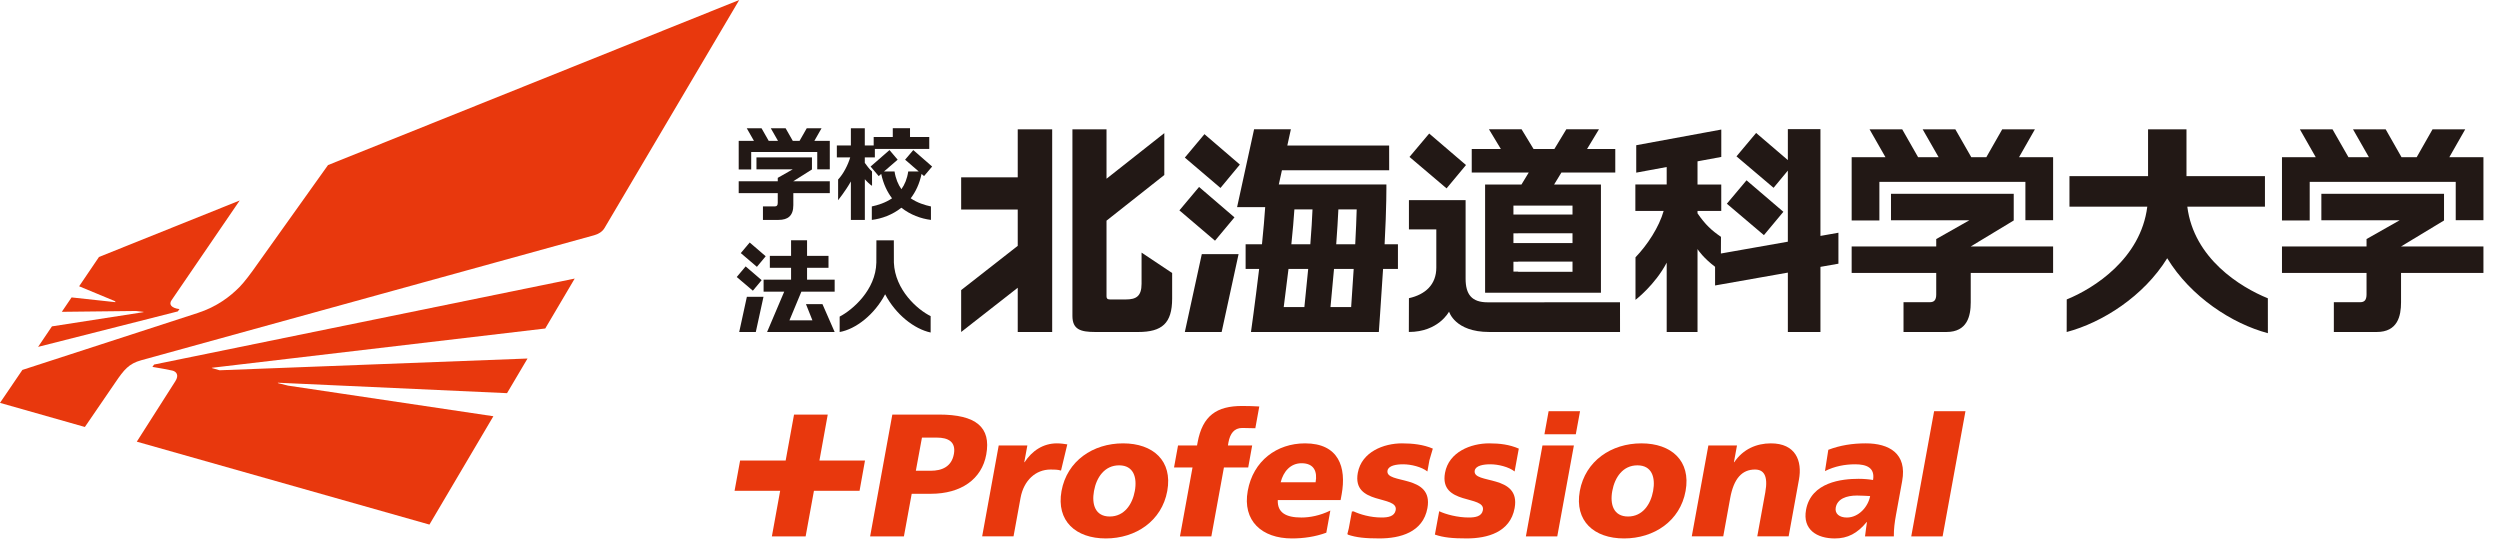 <?xml version="1.0" encoding="utf-8"?>
<!-- Generator: Adobe Illustrator 16.0.3, SVG Export Plug-In . SVG Version: 6.00 Build 0)  -->
<!DOCTYPE svg PUBLIC "-//W3C//DTD SVG 1.1//EN" "http://www.w3.org/Graphics/SVG/1.1/DTD/svg11.dtd">
<svg version="1.1" id="レイヤー_1" xmlns="http://www.w3.org/2000/svg" xmlns:xlink="http://www.w3.org/1999/xlink" x="0px"
	 y="0px" width="320px" height="70px" viewBox="0 0 320 70" style="enable-background:new 0 0 320 70;" xml:space="preserve">
<style type="text/css">
<![CDATA[
	.st0{fill:#E8380D;}
	.st1{fill:#221815;}
]]>
</style>
<g>
	<g>
		<path class="st0" d="M41.986,21.129c0,0-8.159,11.442-8.874,12.443c-1.06,1.523-1.867,2.566-2.451,3.163
			c-1.21,1.229-2.917,2.534-5.331,3.319c-0.55,0.175-22.465,7.296-22.465,7.296L0,51.567l10.864,3.086c0,0,3.695-5.4,3.911-5.715
			c1.09-1.601,1.705-2.388,3.311-2.829c0.604-0.168,57.316-15.819,57.963-15.996c0.518-0.141,1.039-0.435,1.325-0.918
			C77.469,29.039,94.621,0,94.621,0L41.986,21.129z"/>
		<path class="st0" d="M73.563,35.656L19.728,46.661l-0.22,0.301c0.681,0.1,2.168,0.382,2.548,0.471
			c0.486,0.111,0.906,0.551,0.392,1.355c-0.202,0.311-4.938,7.745-4.938,7.745l37.457,10.613l8.185-13.868l-26.277-3.917
			c0,0-1.242-0.311-1.282-0.318c-0.04-0.018-0.051-0.053,0-0.053c0.052,0,29.307,1.335,29.307,1.335l2.623-4.434l-39.411,1.504
			c0,0-0.965-0.275-0.983-0.283c-0.018-0.008-0.03-0.035,0.012-0.039c0.03-0.006,42.649-5.025,42.649-5.025L73.563,35.656z"/>
		<path class="st0" d="M22.973,39.565c-1.064-0.143-1.382-0.604-1.017-1.134c0.364-0.534,8.726-12.768,8.726-12.768l-18.011,7.229
			l-2.542,3.751l4.534,1.882c0,0,0.105,0.079,0.117,0.101c0.018,0.021,0.008,0.052-0.02,0.05c-0.029,0-5.598-0.607-5.598-0.607
			l-1.25,1.844l9.482-0.107c0,0,0.944,0.111,0.961,0.111c0.036,0.004,0.036,0.039,0.008,0.039c-0.025,0.008-11.714,1.82-11.714,1.82
			l-1.772,2.623l17.88-4.538L22.973,39.565z"/>
		<polygon class="st0" points="105.951,53.067 101.637,53.067 100.565,58.948 94.734,58.948 94.025,62.821 99.861,62.821 
			98.801,68.655 103.121,68.655 104.185,62.821 110.024,62.821 110.72,58.948 104.887,58.948 		"/>
		<path class="st0" d="M120.184,53.065h-5.966l-2.841,15.59h4.324l0.997-5.45h2.437c3.891,0,6.531-1.875,7.105-5.022
			C126.881,54.675,124.937,53.065,120.184,53.065 M122.098,58.115c-0.296,1.628-1.531,2.141-2.963,2.141h-1.907l0.782-4.243h1.905
			C121.343,56.012,122.387,56.529,122.098,58.115"/>
		<path class="st0" d="M136.615,56.88c-0.384-0.063-0.87-0.13-1.335-0.13c-1.745,0-3.171,0.939-4.134,2.413h-0.04l0.396-2.145
			h-3.667l-2.118,11.636h4.015l0.896-4.914c0.414-2.278,1.963-3.64,3.84-3.64c0.473,0,0.912,0,1.342,0.133L136.615,56.88z"/>
		<path class="st0" d="M143.754,56.75c-3.842,0-7.174,2.235-7.879,6.093c-0.693,3.846,1.826,6.077,5.668,6.077
			c3.833,0,7.168-2.231,7.868-6.077C150.115,58.986,147.596,56.75,143.754,56.75 M145.258,62.843
			c-0.313,1.725-1.354,3.27-3.213,3.27c-1.848,0-2.33-1.545-2.014-3.27c0.313-1.741,1.357-3.28,3.215-3.28
			C145.096,59.563,145.574,61.102,145.258,62.843"/>
		<path class="st0" d="M160.278,57.019h-3.103l0.064-0.382c0.21-1.144,0.738-1.857,1.769-1.857c0.602,0,1.213,0.023,1.674,0.035
			l0.506-2.785c-0.712-0.041-1.321-0.065-2.203-0.065c-3.212,0-5.063,1.207-5.694,4.673l-0.07,0.382h-2.433l-0.511,2.813h2.366
			l-1.608,8.822h4.018l1.61-8.822h3.109L160.278,57.019z"/>
		<path class="st0" d="M167.046,56.75c-3.613,0-6.639,2.233-7.333,6.072c-0.704,3.844,1.808,6.098,5.653,6.098
			c1.496,0,3.007-0.22,4.403-0.736l0.515-2.833c-1.326,0.647-2.619,0.891-3.713,0.891c-1.969,0-3.08-0.623-3.015-2.231h8.04
			l0.137-0.742C172.36,59.808,171.364,56.75,167.046,56.75 M168.397,61.729h-4.471c0.34-1.339,1.227-2.435,2.678-2.435
			C168.215,59.294,168.642,60.39,168.397,61.729"/>
		<path class="st0" d="M190.761,59.43c1.009,0,2.361,0.327,3.109,0.918l0.536-2.926c-1.204-0.518-2.415-0.672-3.8-0.672
			c-2.328,0-5.158,1.092-5.645,3.776c-0.768,4.197,5.205,2.811,4.85,4.775c-0.15,0.811-0.977,0.939-1.813,0.939
			c-1.439,0-2.924-0.399-3.781-0.803l-0.551,2.99c1.11,0.384,2.266,0.491,4.075,0.491c2.633,0,5.563-0.777,6.132-3.882
			c0.808-4.419-5.445-2.997-5.107-4.805C188.886,59.588,189.895,59.43,190.761,59.43"/>
		<path class="st0" d="M179.601,59.43c1.007,0,2.361,0.327,3.105,0.918l0.26-1.438l0.435-1.488
			c-1.198-0.518-2.577-0.672-3.956-0.672c-2.328,0-5.158,1.092-5.647,3.776c-0.764,4.197,5.206,2.811,4.851,4.775
			c-0.154,0.811-0.985,0.939-1.811,0.939c-1.443,0-2.76-0.399-3.621-0.803l-0.023,0.063c-0.045-0.021-0.102-0.039-0.143-0.063
			l-0.406,2.191l-0.184,0.732c0.012,0.012,0.027,0.012,0.049,0.016l-0.006,0.051c1.112,0.384,2.264,0.491,4.077,0.491
			c2.631,0,5.564-0.777,6.13-3.882c0.807-4.419-5.439-2.997-5.109-4.805C177.722,59.588,178.73,59.43,179.601,59.43"/>
		<polygon class="st0" points="198.222,52.635 197.688,55.583 201.704,55.583 202.245,52.635 		"/>
		<polygon class="st0" points="195.314,68.655 199.33,68.655 201.458,57.019 197.435,57.019 		"/>
		<path class="st0" d="M210.099,56.75c-3.84,0-7.173,2.235-7.883,6.093c-0.698,3.846,1.82,6.077,5.661,6.077
			s7.183-2.231,7.879-6.077C216.456,58.986,213.937,56.75,210.099,56.75 M211.6,62.843c-0.314,1.725-1.351,3.27-3.21,3.27
			c-1.852,0-2.336-1.545-2.018-3.27c0.316-1.741,1.356-3.28,3.216-3.28C211.441,59.563,211.917,61.102,211.6,62.843"/>
		<path class="st0" d="M226.669,56.75c-1.824,0-3.566,0.737-4.682,2.413h-0.045l0.393-2.143h-3.664l-2.124,11.634h4.029l0.892-4.914
			c0.459-2.502,1.518-3.64,3.166-3.64c1.092,0,1.717,0.736,1.322,2.926l-1.025,5.628h4.015l1.319-7.262
			C230.71,58.986,229.841,56.75,226.669,56.75"/>
		<path class="st0" d="M238.823,56.75c-1.725,0-3.268,0.245-4.799,0.824l-0.427,2.727c1.227-0.623,2.567-0.871,3.863-0.871
			c1.446,0,2.558,0.426,2.29,2.008c-0.498-0.087-1.196-0.149-1.849-0.149c-2.145,0-6.081,0.419-6.728,3.97
			c-0.461,2.524,1.383,3.662,3.682,3.662c1.653,0,2.888-0.649,4.074-2.093h0.039c-0.106,0.597-0.146,1.198-0.244,1.827h3.688
			c-0.014-0.918,0.106-1.827,0.274-2.745l0.792-4.337C244.127,58.026,241.781,56.75,238.823,56.75 M236.399,66.244
			c-0.938,0-1.565-0.471-1.425-1.276c0.206-1.113,1.356-1.539,2.72-1.539c0.604,0,1.174,0.046,1.684,0.067
			C239.128,64.859,237.912,66.244,236.399,66.244"/>
		<polygon class="st0" points="247.567,52.635 244.64,68.655 248.655,68.655 251.579,52.635 		"/>
	</g>
	<polygon class="st1" points="151.658,42.499 156.37,42.499 158.538,32.529 153.83,32.529 	"/>
	<polygon class="st1" points="158.702,21.065 154.17,17.173 151.658,20.172 156.22,24.057 	"/>
	<polygon class="st1" points="158.012,27.822 153.479,23.931 150.963,26.928 155.52,30.809 	"/>
	<polygon class="st1" points="240.561,23.282 259.251,23.282 259.251,28.188 262.798,28.188 262.798,20.123 258.435,20.123 
		260.468,16.554 256.284,16.554 254.249,20.123 252.326,20.123 250.284,16.554 246.101,16.554 248.143,20.123 245.518,20.123 
		243.484,16.554 239.303,16.554 241.34,20.123 237.013,20.123 237.013,28.22 240.561,28.22 	"/>
	<path class="st1" d="M247.838,37.676c0,0.743-0.271,1.007-0.837,1.007c-0.285,0-3.351,0.002-3.351,0.002v3.81c0,0,4.261,0,5.487,0
		c2.68,0,3.117-2.045,3.117-3.802v-3.375v-0.38h10.543v-3.387h-10.543v-0.004l5.503-3.327v-3.411h-15.71v3.381h10.041l-4.251,2.408
		v0.953h-10.825v3.387h10.825v0.38V37.676z"/>
	<path class="st1" d="M277.404,33.054c3.011,4.944,8.312,8.38,12.885,9.595l-0.004-4.467c-3.524-1.426-9.479-5.111-10.308-11.725
		h9.936v-3.911H279.87v-5.992h-0.029h-4.85h-0.04v5.992h-10.06v3.911h9.961c-0.829,6.631-6.797,10.447-10.31,11.871l-0.007,4.17
		C269.097,41.291,274.39,37.929,277.404,33.054"/>
	<path class="st1" d="M195.679,22.083l-0.93,1.533h-0.424h-3.509h-0.724v13.857h0.724h3.509h10.595V23.617h-5.993l0.934-1.533h6.895
		v-3.009h-3.615l1.529-2.532h-4.178l-1.533,2.532h-2.662l-1.539-2.532h-4.174l1.527,2.532h-3.729v3.009h7.178H195.679z
		 M201.282,34.788h-6.957v-0.021h-0.605v-1.269h0.605v-0.012h6.957V34.788z M201.282,31.112h-7.563v-1.246h0.605v-0.008h6.957
		V31.112z M201.282,27.46h-7.563v-1.14h0.605h6.957V27.46z"/>
	<path class="st1" d="M140.197,42.495h5.133h0.358c3.046,0,4.347-1.105,4.347-4.285v-3.262l-3.915-2.615v3.994
		c0,1.577-0.681,2.002-1.986,2.002h-2.069c-0.352,0-0.431-0.168-0.431-0.403v-9.682l7.397-5.842v-5.361l-7.397,5.836v-6.322h-4.364
		v23.875C137.27,42.167,138.297,42.495,140.197,42.495"/>
	<polygon class="st1" points="130.27,42.495 134.679,42.495 134.679,16.554 130.27,16.554 130.27,22.699 123.028,22.699 
		123.028,26.819 130.27,26.819 130.27,31.468 123.028,37.133 123.028,42.495 130.27,36.833 	"/>
	<path class="st1" d="M185.479,39.883c0,0,0.727,2.611,5.139,2.611h16.746l-0.004-3.802l-16.129,0.004h-0.818
		c-2.031,0-2.816-1.013-2.816-3.019v-10.06h-7.254v3.744h3.505v4.896c0,2.168-1.402,3.442-3.505,3.911l-0.012,4.324
		C184.14,42.495,185.479,39.883,185.479,39.883"/>
	<polygon class="st1" points="187.647,21.125 182.936,17.092 180.415,20.087 185.161,24.113 	"/>
	<polygon class="st1" points="223.556,23.079 221.037,26.076 225.78,30.099 228.272,27.11 	"/>
	<path class="st1" d="M209.343,32.936v5.446c0,0,2.498-1.903,3.994-4.76v8.876h0.188h3.752h0.006V31.877
		c0.096,0.176,0.813,1.191,2.246,2.271v2.392l9.316-1.646v7.604h4.172v-8.34l2.301-0.405v-3.963l-2.301,0.407V16.533h-4.172v3.96
		l-4.061-3.476l-2.515,2.997l4.749,4.025l1.826-2.203v9.1l-8.569,1.514l0.011-2.135c-1.195-0.817-1.992-1.541-3.004-3.009v-0.309
		h3.039v-0.226v-2.954v-0.201h-3.039v-2.966l3.043-0.562v-3.506l-10.887,2.006v3.51l3.898-0.72v2.237h-4.01v0.228v2.951v0.202h3.623
		C212.365,29.059,210.87,31.353,209.343,32.936"/>
	<path class="st1" d="M172.729,42.495v0.004h3.762c0,0,0.249-3.495,0.542-8.077h1.903v-3.159h-1.707
		c0.259-4.724,0.23-7.653,0.23-7.653h-0.703h-13.068l0.4-1.82h13.726l-0.004-3.159h-13.034l0.457-2.085h-4.709l-2.177,9.97h3.597
		c-0.083,1.241-0.215,2.849-0.411,4.748h-2.094v3.159h1.731c-0.548,4.582-1.046,8.077-1.046,8.077h3.762v-0.004h2.728v0.004h3.385
		v-0.004H172.729z M172.948,39.302h-2.645c0.131-1.344,0.289-3.023,0.451-4.881h2.518C173.154,36.279,173.042,37.958,172.948,39.302
		 M171.036,31.262c0.13-1.757,0.221-3.26,0.276-4.463h2.345c-0.034,1.203-0.094,2.706-0.188,4.463H171.036z M165.683,26.799h2.318
		c-0.051,1.203-0.135,2.706-0.279,4.463h-2.428C165.478,29.505,165.604,28.002,165.683,26.799 M164.317,39.302
		c0.179-1.344,0.389-3.023,0.611-4.881h2.521c-0.174,1.857-0.347,3.537-0.488,4.881H164.317z"/>
	<polygon class="st1" points="295.642,23.282 314.333,23.282 314.333,28.188 317.88,28.188 317.88,20.123 313.512,20.123 
		315.548,16.554 311.364,16.554 309.336,20.123 307.396,20.123 305.366,16.554 301.185,16.554 303.22,20.123 300.603,20.123 
		298.562,16.554 294.384,16.554 296.417,20.123 292.093,20.123 292.093,28.22 295.642,28.22 	"/>
	<path class="st1" d="M302.917,37.676c0,0.743-0.273,1.007-0.83,1.007c-0.293,0-3.355,0.002-3.355,0.002v3.81c0,0,4.253,0,5.483,0
		c2.687,0,3.118-2.045,3.118-3.802v-3.375v-0.38h10.547v-3.387h-10.547v-0.004l5.502-3.327v-3.411h-15.701v3.381h10.032
		l-4.249,2.408v0.953h-10.824v3.387h10.824v0.38V37.676z"/>
	<path class="st1" d="M107.278,25.625c0,0,0.946-1.177,1.634-2.399v4.924h0.257h1.525h0.006v-5.213
		c0.034,0.073,0.775,0.827,0.922,0.833l-0.004-1.824c-0.301-0.243-0.782-0.891-0.924-1.1v-0.7h1.288v-1.08h6.963v-1.533h-2.463
		v-1.126h-2.206v1.126h-2.445v1.084h-1.137v-2.196h-1.782v2.196h-1.796v1.529h1.711c-0.275,0.938-0.876,2.132-1.549,2.83V25.625z"/>
	<polygon class="st1" points="96.154,19.457 104.608,19.457 104.608,21.676 106.214,21.676 106.214,18.028 104.24,18.028 
		105.16,16.414 103.265,16.414 102.345,18.028 101.475,18.028 100.557,16.414 98.66,16.414 99.582,18.028 98.393,18.028 
		97.475,16.414 95.584,16.414 96.504,18.028 94.554,18.028 94.554,21.692 96.154,21.692 	"/>
	<path class="st1" d="M99.552,24.898v1.066c0,0.339-0.13,0.455-0.378,0.455h-1.517v1.729h1.994c1.214,0,1.895-0.54,1.895-1.888
		v-1.363v-0.172h4.668v-1.527h-4.668v-0.006l2.384-1.501v-1.547h-7.103v1.531h4.645l-1.919,1.09v0.433h-4.999v1.527h4.999V24.898z"
		/>
	<path class="st1" d="M118.277,22.541l1.036-1.225L116.9,19.21l-1.048,1.23l1.745,1.508h-1.345
		c-0.134,0.939-0.449,1.678-0.872,2.268c-0.412-0.59-0.734-1.328-0.878-2.268h-1.351l1.749-1.508l-1.044-1.23l-2.421,2.105
		l1.037,1.225l0.324-0.279c0.265,1.263,0.755,2.289,1.385,3.122c-0.856,0.581-1.816,0.878-2.589,1.042v1.724
		c1.272-0.156,2.633-0.649,3.784-1.56c1.153,0.91,2.516,1.403,3.784,1.56v-1.724c-0.775-0.166-1.735-0.457-2.589-1.042
		c0.635-0.833,1.127-1.859,1.389-3.124L118.277,22.541z"/>
	<path class="st1" d="M114.417,33.619l-0.006-2.856h-0.02H112.2h-0.02l-0.008,2.856c-0.073,3.495-3.042,6.047-4.696,6.906v1.974
		c2.069-0.366,4.464-2.235,5.821-4.833c1.351,2.582,3.713,4.445,5.825,4.896v-2.101C117.446,39.65,114.562,37.114,114.417,33.619"/>
	<polygon class="st1" points="103.303,34.281 106.048,34.281 106.048,32.752 103.303,32.752 103.303,30.756 101.257,30.756 
		101.257,32.752 98.54,32.752 98.54,34.281 101.257,34.281 101.257,35.798 97.74,35.798 97.74,37.333 100.379,37.333 98.186,42.499 
		102.515,42.499 106.837,42.499 105.275,38.93 103.164,38.93 103.989,41.001 101.048,41.007 102.577,37.333 106.837,37.333 
		106.837,35.798 103.303,35.798 	"/>
	<polygon class="st1" points="94.619,42.495 96.743,42.495 97.727,37.989 95.6,37.989 	"/>
	<polygon class="st1" points="94.821,32.396 96.884,34.155 98.009,32.801 95.962,31.041 	"/>
	<polygon class="st1" points="97.491,35.86 95.442,34.099 94.302,35.457 96.366,37.21 	"/>
</g>
<g>
</g>
<g>
</g>
<g>
</g>
<g>
</g>
<g>
</g>
<g>
</g>
</svg>

